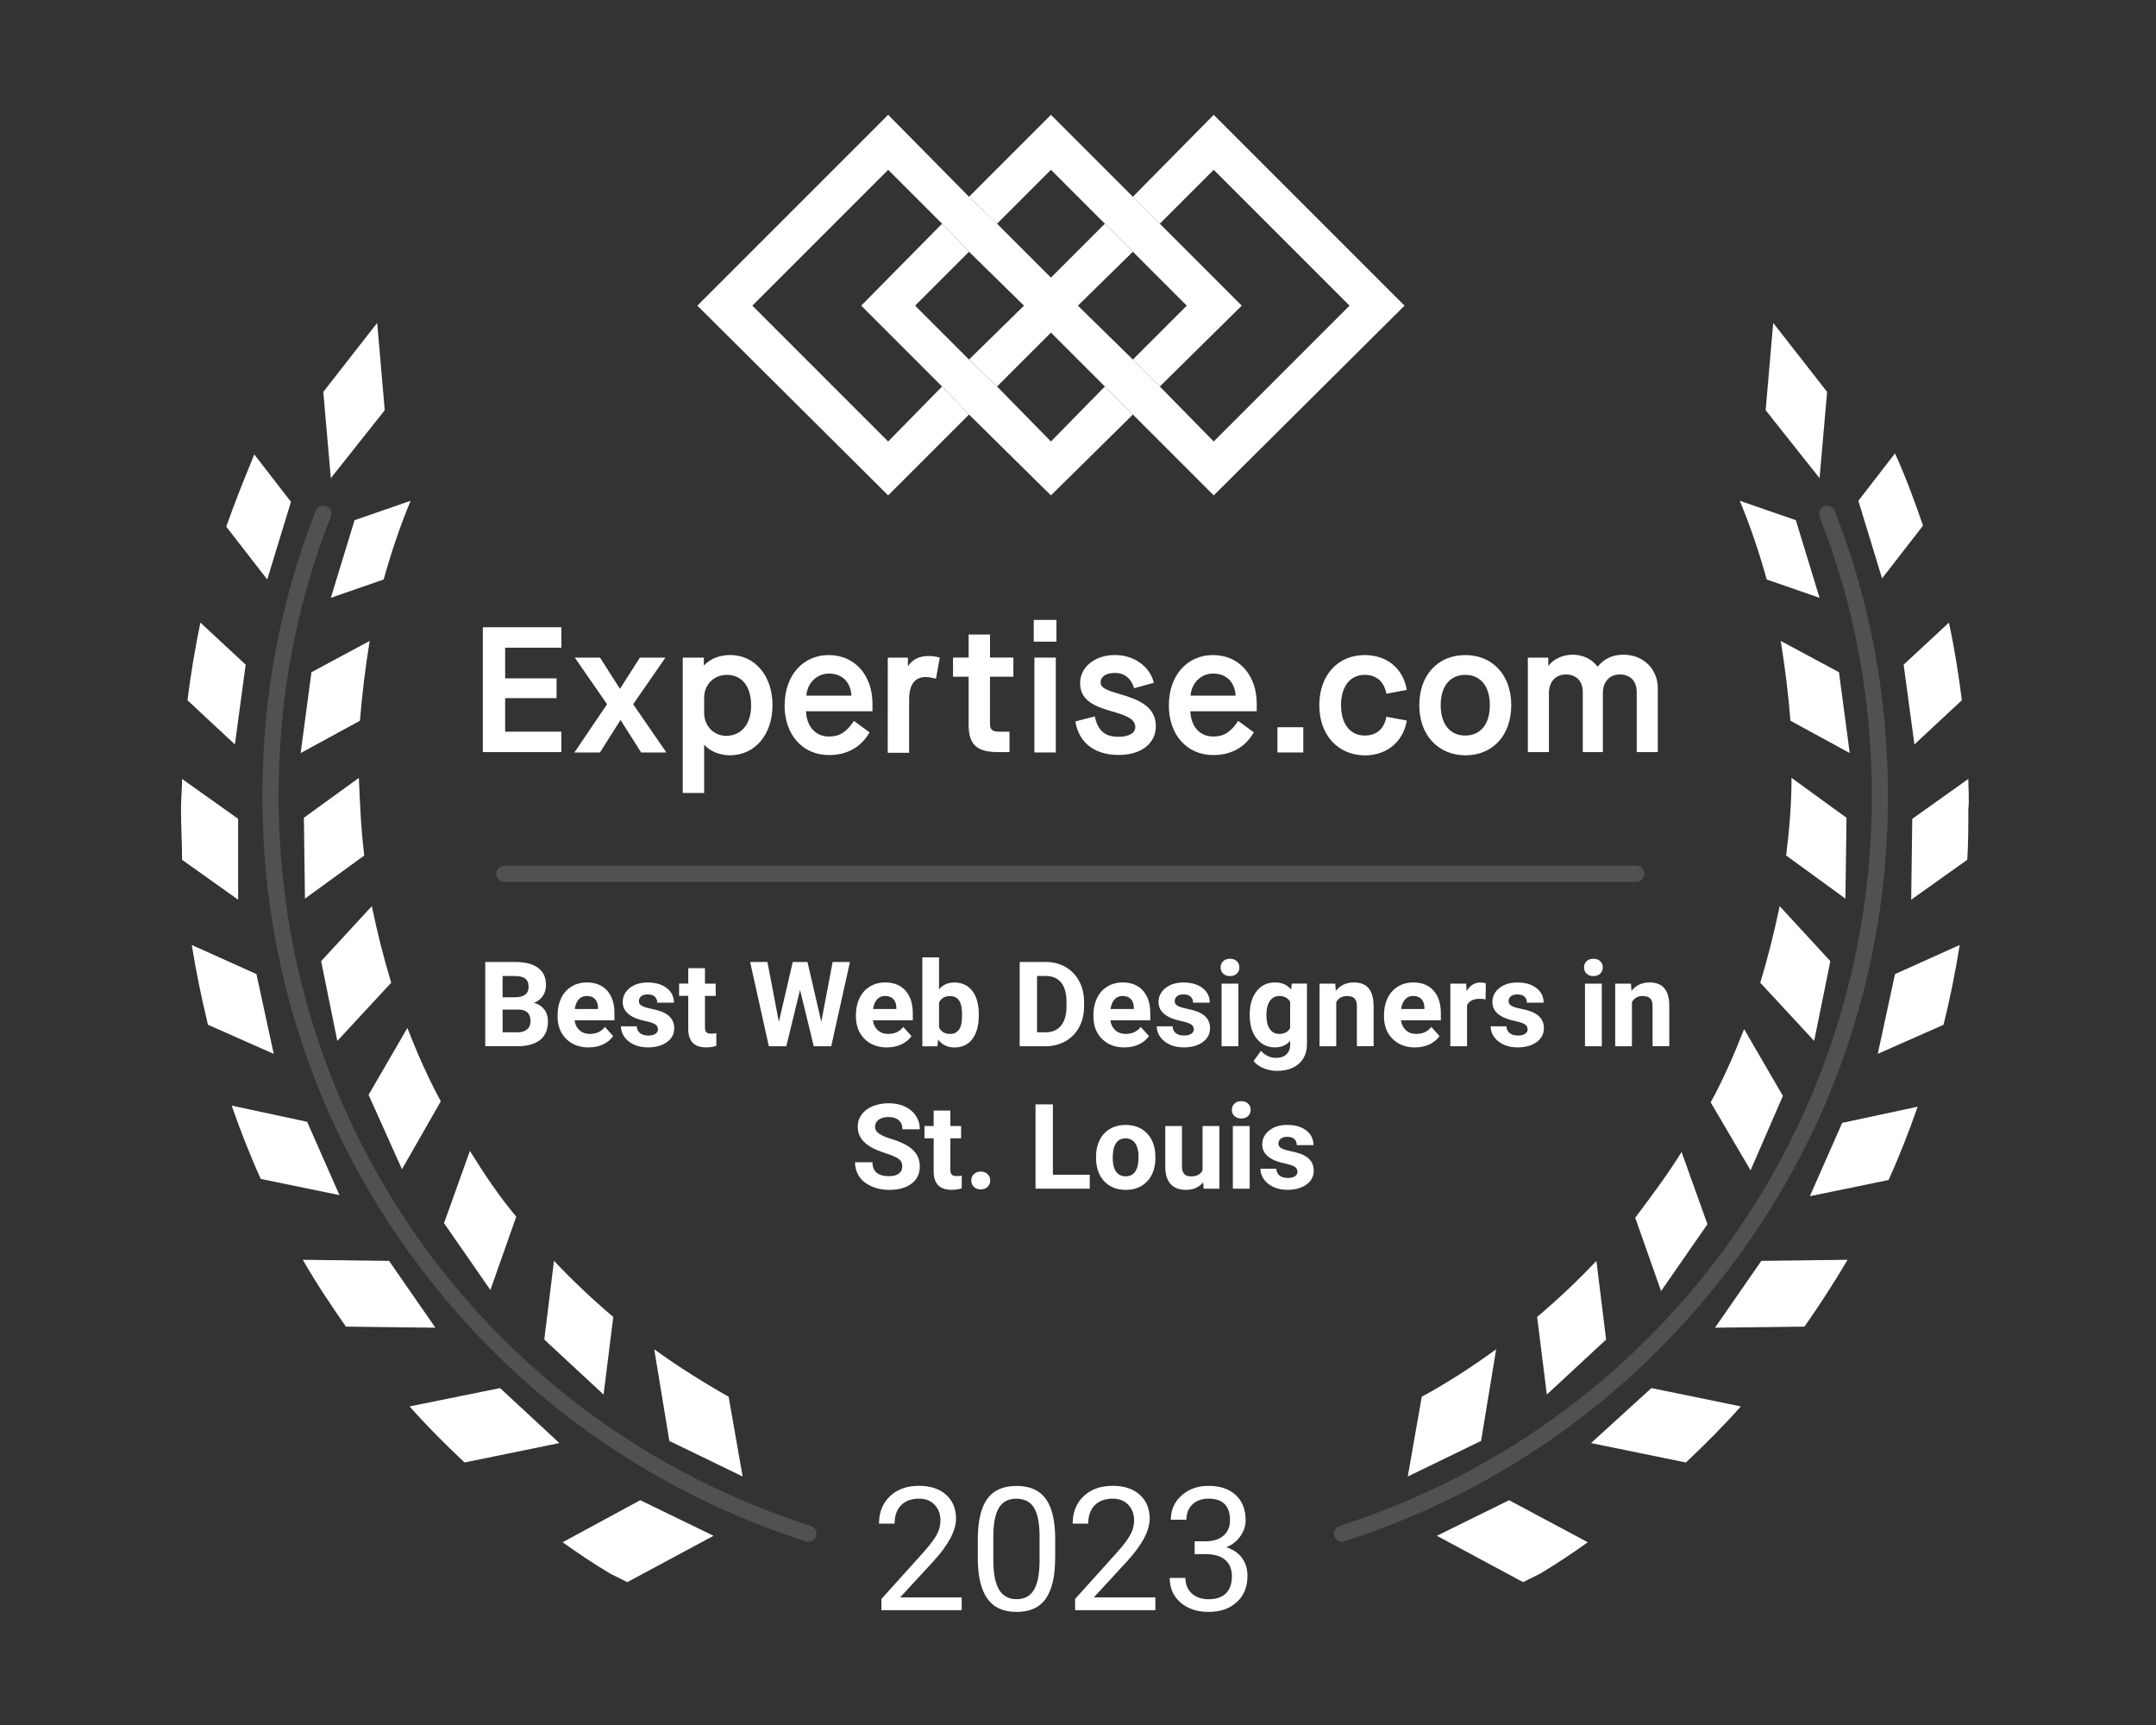 <?xml version="1.0" encoding="UTF-8"?> <svg xmlns="http://www.w3.org/2000/svg" id="Layer_1" viewBox="0 0 400 320"><rect x="0" y="0" width="400" height="320" fill="#333333" stroke="none"/><defs><style>.cls-1,.cls-2,.cls-3{fill:#fff;}.cls-2{opacity:.15;}.cls-2,.cls-3,.cls-4{isolation:isolate;}.cls-3{opacity:.75;}.cls-5{opacity:0;}</style></defs><path class="cls-2" d="M303.58,163.6H93.58c-.83,0-1.5-.67-1.5-1.5s.67-1.5,1.5-1.5h210c.83,0,1.5,.67,1.5,1.5s-.67,1.5-1.5,1.5Z"></path><path class="cls-2" d="M149.98,286c-.15,0-.31-.02-.46-.07-29.11-9.33-54.14-27.28-72.4-51.91-18.61-25.1-28.44-54.95-28.44-86.32,0-18.5,3.33-36.31,9.9-52.95,.3-.77,1.17-1.15,1.95-.84,.77,.3,1.15,1.18,.84,1.95-6.43,16.28-9.69,33.73-9.69,51.85,0,62.03,39.69,116.43,98.76,135.37,.79,.25,1.22,1.1,.97,1.89-.2,.64-.79,1.04-1.43,1.04Z"></path><path class="cls-2" d="M248.98,286c-.63,0-1.22-.41-1.43-1.04-.25-.79,.18-1.63,.97-1.89,59.07-18.94,98.76-73.34,98.76-135.37,0-18.12-3.26-35.56-9.7-51.85-.3-.77,.07-1.64,.84-1.95,.77-.3,1.64,.07,1.95,.84,6.57,16.64,9.9,34.45,9.9,52.95,0,31.37-9.84,61.22-28.45,86.32-18.26,24.63-43.29,42.58-72.4,51.91-.15,.05-.31,.07-.46,.07Z"></path><path class="cls-1" d="M71.38,76.1l-1.4-16.2-10,12.8,1.4,16,10-12.6Z"></path><path class="cls-1" d="M53.98,93.1l-6.8-8.8c-1.8,4.4-3.6,8.8-5.2,13.4l7.6,9.8,4.4-14.4Z"></path><path class="cls-1" d="M61.38,110.9l9.8-3.4c1.4-5,3-9.8,5-14.6l-10.4,3.6-4.4,14.4Z"></path><path class="cls-1" d="M45.58,123.3l-8.4-7.8c-1,4.8-1.8,9.6-2.4,14.4l8.8,8.2,2-14.8Z"></path><path class="cls-1" d="M68.58,118.9l-10.8,5.8-2,15,11-6c.4-5,1-9.8,1.8-14.8Z"></path><path class="cls-1" d="M44.18,151.9l-10.4-7.4c0,1.8-.2,3.8-.2,5.6,0,3.2,.2,6.2,.2,9.4l10.4,7.4v-15Z"></path><path class="cls-1" d="M56.38,151.7l.2,15,11-8c-.6-4.8-.8-9.6-1-14.4l-10.2,7.4Z"></path><path class="cls-1" d="M47.58,180.7l-12-5.4c.8,5,1.8,9.8,3,14.8l12.2,5.4-3.2-14.8Z"></path><path class="cls-1" d="M72.58,182.3c-1.4-4.6-2.6-9.4-3.6-14.2l-9.4,10.2,3,14.8,10-10.8Z"></path><path class="cls-1" d="M56.98,208.1l-14-3c1.6,4.6,3.4,9.2,5.4,13.6l14.6,3-6-13.6Z"></path><path class="cls-1" d="M81.78,204.3c-2.4-4.4-4.4-9-6.2-13.6l-7.2,12.4,6.2,13.8,7.2-12.6Z"></path><path class="cls-1" d="M72.18,233.9l-16-.2c2.4,4.2,5.2,8.4,8,12.4l16.6,.2-8.6-12.4Z"></path><path class="cls-1" d="M95.78,225.7c-3.2-3.8-6-8-8.6-12.2l-4.8,13.4,8.6,12.4,4.8-13.6Z"></path><path class="cls-1" d="M75.98,260.9c3.2,3.6,6.6,7,10.2,10.4l17.6-3.6-11-10.2-16.8,3.4Z"></path><path class="cls-1" d="M113.78,244.3c-3.8-3.2-7.6-6.8-11-10.4l-1.8,14.6,11,10.2,1.8-14.4Z"></path><path class="cls-1" d="M104.38,286.1c2.8,2,5.8,4,8.8,5.8l3.2,1.6,16-8.6-13.6-6.6-14.4,7.8Z"></path><path class="cls-1" d="M121.38,250.3l2.8,17,13.6,6.6-2.6-14.8c-4.6-2.6-9.4-5.6-13.8-8.8Z"></path><path class="cls-1" d="M338.98,72.7l-10-12.8-1.4,16.2,10,12.6,1.4-16Z"></path><path class="cls-1" d="M356.78,97.5c-1.6-4.6-3.2-9-5.2-13.4l-6.8,8.8,4.4,14.4,7.6-9.8Z"></path><path class="cls-1" d="M337.58,110.9l-4.4-14.4-10.4-3.6c2,4.8,3.6,9.6,5,14.6l9.8,3.4Z"></path><path class="cls-1" d="M355.18,138.1l8.8-8.2c-.6-4.8-1.4-9.8-2.4-14.4l-8.4,7.8,2,14.8Z"></path><path class="cls-1" d="M332.18,133.7l11,6-2-15-10.8-5.8c.8,5,1.4,9.8,1.8,14.8Z"></path><path class="cls-1" d="M365.18,144.5l-10.4,7.4-.2,15,10.4-7.4c.2-3,.2-6.2,.2-9.4,.2-1.8,0-3.8,0-5.6Z"></path><path class="cls-1" d="M342.58,151.7l-10.2-7.4c0,4.8-.4,9.6-1,14.4l11,8,.2-15Z"></path><path class="cls-1" d="M348.38,195.5l12.2-5.4c1.2-4.8,2.2-9.8,3-14.8l-12,5.4-3.2,14.8Z"></path><path class="cls-1" d="M326.58,182.3l10,10.8,3-14.8-9.4-10.2c-1,4.8-2.2,9.6-3.6,14.2Z"></path><path class="cls-1" d="M335.78,221.9l14.6-3c2-4.4,3.8-9,5.4-13.6l-14,3-6,13.6Z"></path><path class="cls-1" d="M330.78,203.3l-7.2-12.4c-1.8,4.6-3.8,9.2-6.2,13.6l7.4,12.6,6-13.8Z"></path><path class="cls-1" d="M318.18,246.3l16.6-.2c2.8-4,5.4-8,8-12.4l-16,.2-8.6,12.4Z"></path><path class="cls-1" d="M316.78,227.1l-4.8-13.4c-2.6,4.2-5.6,8.2-8.6,12.2l4.8,13.6,8.6-12.4Z"></path><path class="cls-1" d="M295.18,267.7l17.6,3.6c3.6-3.4,7-6.8,10.2-10.4l-16.6-3.4-11.2,10.2Z"></path><path class="cls-1" d="M286.98,258.7l11-10.2-1.8-14.6c-3.4,3.6-7.2,7.2-11,10.4l1.8,14.4Z"></path><path class="cls-1" d="M266.58,284.9l16,8.6,3.2-1.6c3-1.8,6-3.8,8.8-5.8l-14.6-7.8-13.4,6.6Z"></path><path class="cls-1" d="M277.58,250.3c-4.4,3.2-9,6.2-13.8,8.8l-2.6,14.8,13.6-6.6,2.8-17Z"></path><g class="cls-5"><path class="cls-1" d="M194.98,31.5l25.2,25.2-8.6,8.6,5.2,5,13.6-13.6-35.4-35.4-13.6,13.6,5,5.2,8.6-8.6Z"></path><path class="cls-3" d="M211.58,34.9l5.2,5.2,8.4-8.6,25.2,25.2-25.2,25-25.2-25,8.6-8.6-5-5-8.6,8.4-30.2-30.2-35.4,35.4,35.4,35.2,13.6-13.6-5-5.2-8.6,8.6-25.2-25,25.2-25.2,25.2,25.2-8.6,8.6,5,5,8.6-8.6,30.2,30.2,35.4-35.2-35.4-35.4-13.6,13.6Z"></path><path class="cls-1" d="M194.98,81.7l-25-25,8.4-8.6-5-5-13.6,13.6,35.2,35.2,13.6-13.6-5-5.2-8.6,8.6Z"></path></g><g><path class="cls-1" d="M260.58,56.7l-35.4-35.4-15,15.2,5,5,10-10,25.2,25.2-25.2,25.2-10-10.2-5-5-10.2-10,10.2-10-5.2-5.2-10,10-10-10-5.2-5-15-15.2-35.4,35.4,35.4,35.2,15-15-5-5.2-10,10.2-25.2-25.2,25.2-25.2,10,10,5,5.2,10.2,10-10.2,10,5.2,5,10-10,10,10,5.2,5.2,15,15,35.4-35.2Z"></path><path class="cls-1" d="M194.98,31.5l10,10,5.2,5.2,10,10-10,10,5,5,15.2-15-15.2-15.2-5-5-15.2-15.2-15.2,15.2,5.2,5,10-10Zm10,40.2l-10,10.2-10-10.2-5.2-5-10-10,10-10-5-5.2-15,15.2,15,15,5,5.2,15.2,15,15.2-15-5.2-5.2Z"></path></g><path class="cls-1" d="M89.58,116.36h14.57v3.79h-10.43v5.69h9.54v3.67h-9.54v6.22h10.43v3.79h-14.57"></path><path class="cls-1" d="M112.63,130.64l-5.99-8.65h4.68l3.67,5.75h.06l3.67-5.75h4.74l-5.99,8.65,6.16,8.95h-4.68l-3.79-5.99h-.06l-3.79,5.99h-4.74"></path><path class="cls-1" d="M139.35,130.82c0-3.5-1.72-5.63-4.5-5.63-2.43,0-4.21,1.84-4.21,4.21v2.84c0,2.43,1.78,4.27,4.15,4.27,2.84-.06,4.57-2.25,4.57-5.69Zm-12.68-8.83h3.91v1.42h.06c1.13-1.18,2.85-1.9,4.8-1.9,4.62,0,7.88,3.85,7.88,9.3s-3.26,9.3-7.88,9.3c-1.96,0-3.73-.77-4.74-1.9h-.06v8.89h-3.97"></path><path class="cls-1" d="M157.96,129.04c-.12-2.43-1.66-4.09-4.15-4.09-2.31,0-4.03,1.78-4.21,4.09h8.36Zm-12.38,1.78c0-5.51,3.38-9.3,8.17-9.3s8.12,3.67,8.12,9.07v1.36h-12.33c.12,2.79,1.72,4.68,4.27,4.68,1.96,0,3.26-.83,4.62-2.9l2.9,2.13c-1.6,2.78-4.21,4.21-7.53,4.21-4.86,0-8.24-3.73-8.24-9.24Z"></path><path class="cls-1" d="M164.71,121.99h3.73v1.54h.06c.71-1.12,2.01-1.84,3.73-1.84,.77,0,1.48,.12,2.13,.3l-.71,3.91c-.71-.18-1.3-.3-1.9-.3-2.02,0-3.08,1.36-3.08,4.21v9.84h-3.97"></path><path class="cls-1" d="M183.67,125.54v8.71c0,1.12,.41,1.48,1.84,1.48h1.78v3.79h-2.13c-3.97,0-5.45-1.42-5.45-5.09v-8.89h-2.9v-3.56h2.9v-4.27h3.97v4.27h4.33v3.56"></path><path class="cls-1" d="M191.91,121.99h3.97v17.6h-3.97v-17.6Zm-.12-6.99h4.21v4.03h-4.21v-4.03Z"></path><path class="cls-1" d="M199.5,133.84l3.61-.95c.59,2.67,1.84,3.79,4.44,3.79,1.9,0,3.08-.71,3.08-1.78,0-1.48-1.54-2.13-4.2-2.9-3.38-.95-6.04-2.07-6.04-5.28,0-2.96,2.72-5.21,6.46-5.21,3.49,0,6.46,2.07,7.23,5.15l-3.67,1.01c-.59-1.9-1.84-2.84-3.55-2.84s-2.67,.71-2.67,1.78c0,1.01,1.24,1.48,3.49,2.13,3.56,1.01,6.76,2.31,6.76,5.98,0,3.2-2.73,5.33-6.87,5.33-4.5,0-7.41-2.25-8.06-6.22Z"></path><path class="cls-1" d="M229.24,129.04c-.12-2.43-1.66-4.09-4.15-4.09-2.31,0-4.03,1.78-4.21,4.09h8.36Zm-12.38,1.78c0-5.51,3.38-9.3,8.18-9.3s8.12,3.67,8.12,9.07v1.36h-12.32c.12,2.79,1.72,4.68,4.26,4.68,1.96,0,3.26-.83,4.62-2.9l2.9,2.13c-1.6,2.78-4.21,4.21-7.53,4.21-4.86,0-8.24-3.73-8.24-9.24Z"></path><path class="cls-1" d="M237,139.59h4.8v-4.68h-4.8v4.68Z"></path><path class="cls-1" d="M244.77,130.82c0-5.57,3.44-9.3,8.41-9.3,4.21,0,7.17,2.55,7.82,6.46l-3.79,.71c-.41-2.25-1.84-3.5-4.03-3.5-2.67,0-4.38,2.13-4.38,5.63s1.72,5.63,4.38,5.63c2.25,0,3.62-1.25,4.03-3.49l3.79,.71c-.65,3.91-3.67,6.46-7.82,6.46-4.98-.06-8.41-3.79-8.41-9.3Z"></path><path class="cls-1" d="M276.41,130.82c0-3.5-1.72-5.63-4.56-5.63s-4.56,2.13-4.56,5.63,1.72,5.63,4.56,5.63,4.56-2.13,4.56-5.63Zm-13.09,0c0-5.57,3.44-9.3,8.53-9.3s8.53,3.73,8.53,9.3-3.43,9.3-8.53,9.3c-5.1-.06-8.53-3.79-8.53-9.3Z"></path><path class="cls-1" d="M283.52,121.99h3.73v1.48h.06c.95-1.25,2.67-2.02,4.5-2.02s3.56,.83,4.56,2.19h.06c1.18-1.42,2.73-2.19,4.74-2.19,3.79,0,6.4,2.73,6.4,6.22v11.85h-3.91v-11.14c0-2.07-1.24-3.26-3.14-3.26s-3.14,1.36-3.14,3.44v10.96h-3.73v-11.14c0-2.07-1.24-3.26-3.14-3.26s-3.14,1.36-3.14,3.44v10.96h-3.91v-17.54"></path><g class="cls-4"><path class="cls-1" d="M90.03,194.09v-15.64h5.48c1.9,0,3.34,.36,4.32,1.09,.98,.73,1.47,1.79,1.47,3.2,0,.77-.2,1.44-.59,2.02-.39,.58-.94,1.01-1.64,1.28,.8,.2,1.43,.61,1.9,1.21s.69,1.35,.69,2.23c0,1.5-.48,2.64-1.44,3.42-.96,.77-2.33,1.17-4.1,1.18h-6.08Zm3.22-9.09h2.38c1.63-.03,2.44-.68,2.44-1.94,0-.71-.21-1.22-.62-1.53-.41-.31-1.06-.47-1.95-.47h-2.26v3.94Zm0,2.28v4.22h2.76c.76,0,1.35-.18,1.78-.54,.43-.36,.64-.86,.64-1.5,0-1.43-.74-2.16-2.22-2.18h-2.95Z"></path><path class="cls-1" d="M109.22,194.31c-1.7,0-3.09-.52-4.16-1.57-1.07-1.05-1.61-2.44-1.61-4.18v-.3c0-1.17,.23-2.21,.68-3.13,.45-.92,1.09-1.63,1.92-2.13,.83-.5,1.77-.75,2.83-.75,1.59,0,2.84,.5,3.75,1.5s1.37,2.42,1.37,4.26v1.27h-7.4c.1,.76,.4,1.37,.91,1.83s1.14,.69,1.92,.69c1.2,0,2.13-.43,2.8-1.3l1.53,1.71c-.47,.66-1.1,1.17-1.89,1.54-.79,.37-1.68,.55-2.64,.55Zm-.35-9.55c-.62,0-1.12,.21-1.5,.63-.38,.42-.63,1.01-.74,1.79h4.32v-.25c-.01-.69-.2-1.22-.56-1.6-.36-.38-.87-.57-1.53-.57Z"></path><path class="cls-1" d="M122.05,190.88c0-.38-.19-.68-.56-.9-.38-.22-.98-.41-1.81-.58-2.76-.58-4.15-1.75-4.15-3.52,0-1.03,.43-1.89,1.28-2.58,.86-.69,1.97-1.04,3.36-1.04,1.48,0,2.65,.35,3.54,1.04,.88,.69,1.33,1.6,1.33,2.71h-3.1c0-.44-.14-.81-.43-1.1-.29-.29-.73-.44-1.34-.44-.52,0-.93,.12-1.21,.35-.29,.24-.43,.54-.43,.9,0,.34,.16,.62,.49,.83,.33,.21,.88,.39,1.65,.55,.77,.15,1.42,.33,1.96,.52,1.64,.6,2.46,1.64,2.46,3.13,0,1.06-.46,1.92-1.36,2.57-.91,.65-2.08,.98-3.52,.98-.97,0-1.84-.17-2.59-.52-.76-.35-1.35-.82-1.78-1.43-.43-.61-.64-1.26-.64-1.96h2.94c.03,.55,.23,.97,.61,1.27,.38,.29,.89,.44,1.53,.44,.59,0,1.04-.11,1.35-.34,.3-.22,.46-.52,.46-.89Z"></path><path class="cls-1" d="M130.79,179.61v2.86h1.99v2.28h-1.99v5.8c0,.43,.08,.74,.25,.92,.16,.19,.48,.28,.95,.28,.34,0,.65-.03,.91-.08v2.35c-.61,.19-1.24,.28-1.88,.28-2.18,0-3.29-1.1-3.33-3.3v-6.26h-1.7v-2.28h1.7v-2.86h3.1Z"></path><path class="cls-1" d="M152.37,189.58l2.11-11.13h3.21l-3.47,15.64h-3.24l-2.55-10.46-2.55,10.46h-3.24l-3.47-15.64h3.21l2.12,11.11,2.58-11.11h2.73l2.57,11.13Z"></path><path class="cls-1" d="M164.57,194.31c-1.7,0-3.09-.52-4.16-1.57-1.07-1.05-1.61-2.44-1.61-4.18v-.3c0-1.17,.23-2.21,.68-3.13,.45-.92,1.09-1.63,1.92-2.13,.83-.5,1.77-.75,2.83-.75,1.59,0,2.84,.5,3.75,1.5s1.37,2.42,1.37,4.26v1.27h-7.4c.1,.76,.4,1.37,.91,1.83s1.14,.69,1.92,.69c1.2,0,2.13-.43,2.8-1.3l1.53,1.71c-.47,.66-1.1,1.17-1.89,1.54-.79,.37-1.68,.55-2.64,.55Zm-.35-9.55c-.62,0-1.12,.21-1.5,.63-.38,.42-.63,1.01-.74,1.79h4.32v-.25c-.01-.69-.2-1.22-.56-1.6-.36-.38-.87-.57-1.53-.57Z"></path><path class="cls-1" d="M181.59,188.39c0,1.86-.4,3.31-1.19,4.36-.79,1.04-1.91,1.56-3.33,1.56-1.26,0-2.27-.48-3.02-1.45l-.14,1.24h-2.79v-16.5h3.1v5.92c.72-.84,1.66-1.26,2.83-1.26,1.42,0,2.53,.52,3.34,1.56,.81,1.04,1.21,2.51,1.21,4.4v.17Zm-3.1-.23c0-1.17-.19-2.03-.56-2.57-.37-.54-.93-.81-1.67-.81-.99,0-1.67,.4-2.04,1.21v4.59c.38,.82,1.07,1.22,2.06,1.22s1.66-.49,1.98-1.48c.15-.47,.23-1.19,.23-2.16Z"></path><path class="cls-1" d="M189.18,194.09v-15.64h4.81c1.38,0,2.6,.31,3.69,.93,1.08,.62,1.93,1.5,2.54,2.64,.61,1.14,.91,2.44,.91,3.89v.72c0,1.45-.3,2.75-.9,3.88s-1.44,2.01-2.53,2.63c-1.09,.62-2.32,.94-3.68,.95h-4.84Zm3.22-13.03v10.44h1.56c1.26,0,2.22-.41,2.89-1.24s1.01-2,1.02-3.53v-.83c0-1.59-.33-2.79-.99-3.62-.66-.82-1.62-1.23-2.89-1.23h-1.59Z"></path><path class="cls-1" d="M208.63,194.31c-1.7,0-3.09-.52-4.16-1.57-1.07-1.05-1.61-2.44-1.61-4.18v-.3c0-1.17,.23-2.21,.68-3.13,.45-.92,1.09-1.63,1.92-2.13,.83-.5,1.77-.75,2.83-.75,1.59,0,2.84,.5,3.75,1.5,.91,1,1.37,2.42,1.37,4.26v1.27h-7.4c.1,.76,.4,1.37,.91,1.83,.51,.46,1.14,.69,1.92,.69,1.2,0,2.13-.43,2.8-1.3l1.53,1.71c-.47,.66-1.1,1.17-1.89,1.54-.79,.37-1.68,.55-2.64,.55Zm-.35-9.55c-.62,0-1.12,.21-1.5,.63-.38,.42-.63,1.01-.74,1.79h4.32v-.25c-.01-.69-.2-1.22-.56-1.6s-.87-.57-1.53-.57Z"></path><path class="cls-1" d="M221.46,190.88c0-.38-.19-.68-.56-.9-.38-.22-.98-.41-1.81-.58-2.76-.58-4.15-1.75-4.15-3.52,0-1.03,.43-1.89,1.28-2.58,.86-.69,1.98-1.04,3.36-1.04,1.48,0,2.66,.35,3.54,1.04,.88,.69,1.33,1.6,1.33,2.71h-3.1c0-.44-.14-.81-.43-1.1-.29-.29-.73-.44-1.34-.44-.52,0-.93,.12-1.21,.35s-.43,.54-.43,.9c0,.34,.16,.62,.49,.83,.33,.21,.88,.39,1.65,.55,.77,.15,1.42,.33,1.96,.52,1.64,.6,2.46,1.64,2.46,3.13,0,1.06-.46,1.92-1.36,2.57-.91,.65-2.08,.98-3.52,.98-.97,0-1.84-.17-2.59-.52-.75-.35-1.35-.82-1.78-1.43-.43-.61-.64-1.26-.64-1.96h2.94c.03,.55,.23,.97,.61,1.27s.89,.44,1.53,.44c.59,0,1.04-.11,1.35-.34,.3-.22,.46-.52,.46-.89Z"></path><path class="cls-1" d="M226.46,179.46c0-.47,.16-.85,.47-1.15,.31-.3,.74-.45,1.27-.45s.95,.15,1.27,.45,.47,.68,.47,1.15-.16,.86-.48,1.16c-.32,.3-.74,.45-1.26,.45s-.94-.15-1.26-.45c-.32-.3-.48-.69-.48-1.16Zm3.3,14.63h-3.12v-11.62h3.12v11.62Z"></path><path class="cls-1" d="M231.86,188.19c0-1.78,.42-3.22,1.27-4.31,.85-1.09,1.99-1.63,3.43-1.63,1.27,0,2.27,.44,2.98,1.31l.13-1.1h2.81v11.24c0,1.02-.23,1.9-.69,2.65-.46,.75-1.11,1.33-1.95,1.72s-1.82,.59-2.94,.59c-.85,0-1.68-.17-2.49-.51-.81-.34-1.42-.78-1.84-1.32l1.38-1.89c.77,.87,1.71,1.3,2.81,1.3,.82,0,1.46-.22,1.92-.66,.46-.44,.69-1.06,.69-1.87v-.62c-.72,.81-1.66,1.21-2.83,1.21-1.4,0-2.53-.55-3.39-1.64-.86-1.09-1.29-2.54-1.29-4.34v-.13Zm3.1,.23c0,1.05,.21,1.88,.63,2.48s1,.9,1.74,.9c.95,0,1.62-.36,2.03-1.07v-4.89c-.42-.71-1.08-1.07-2.01-1.07-.75,0-1.33,.3-1.76,.92-.43,.61-.64,1.52-.64,2.73Z"></path><path class="cls-1" d="M247.73,182.47l.1,1.34c.83-1.04,1.94-1.56,3.34-1.56,1.23,0,2.15,.36,2.75,1.08s.91,1.8,.92,3.24v7.51h-3.1v-7.43c0-.66-.14-1.14-.43-1.43-.29-.3-.76-.45-1.43-.45-.87,0-1.53,.37-1.97,1.12v8.2h-3.1v-11.62h2.92Z"></path><path class="cls-1" d="M262.54,194.31c-1.7,0-3.09-.52-4.16-1.57-1.07-1.05-1.61-2.44-1.61-4.18v-.3c0-1.17,.23-2.21,.68-3.13,.45-.92,1.09-1.63,1.92-2.13,.83-.5,1.77-.75,2.83-.75,1.59,0,2.84,.5,3.75,1.5,.91,1,1.37,2.42,1.37,4.26v1.27h-7.4c.1,.76,.4,1.37,.91,1.83,.51,.46,1.14,.69,1.92,.69,1.2,0,2.13-.43,2.8-1.3l1.53,1.71c-.47,.66-1.1,1.17-1.89,1.54-.79,.37-1.68,.55-2.64,.55Zm-.35-9.55c-.62,0-1.12,.21-1.5,.63-.38,.42-.63,1.01-.74,1.79h4.32v-.25c-.01-.69-.2-1.22-.56-1.6s-.87-.57-1.53-.57Z"></path><path class="cls-1" d="M275.61,185.38c-.42-.06-.79-.09-1.12-.09-1.17,0-1.94,.4-2.31,1.19v7.61h-3.1v-11.62h2.93l.09,1.39c.62-1.07,1.49-1.6,2.59-1.6,.34,0,.67,.05,.97,.14l-.04,2.99Z"></path><path class="cls-1" d="M283.4,190.88c0-.38-.19-.68-.56-.9-.38-.22-.98-.41-1.81-.58-2.76-.58-4.15-1.75-4.15-3.52,0-1.03,.43-1.89,1.28-2.58,.86-.69,1.98-1.04,3.36-1.04,1.48,0,2.66,.35,3.54,1.04,.88,.69,1.33,1.6,1.33,2.71h-3.1c0-.44-.14-.81-.43-1.1-.29-.29-.73-.44-1.34-.44-.52,0-.93,.12-1.21,.35s-.43,.54-.43,.9c0,.34,.16,.62,.49,.83,.33,.21,.88,.39,1.65,.55,.77,.15,1.42,.33,1.96,.52,1.64,.6,2.46,1.64,2.46,3.13,0,1.06-.46,1.92-1.36,2.57-.91,.65-2.08,.98-3.52,.98-.97,0-1.84-.17-2.59-.52-.75-.35-1.35-.82-1.78-1.43-.43-.61-.64-1.26-.64-1.96h2.94c.03,.55,.23,.97,.61,1.27s.89,.44,1.53,.44c.59,0,1.04-.11,1.35-.34,.3-.22,.46-.52,.46-.89Z"></path><path class="cls-1" d="M293.88,179.46c0-.47,.16-.85,.47-1.15,.31-.3,.74-.45,1.27-.45s.95,.15,1.27,.45,.47,.68,.47,1.15-.16,.86-.48,1.16c-.32,.3-.74,.45-1.26,.45s-.94-.15-1.26-.45c-.32-.3-.48-.69-.48-1.16Zm3.3,14.63h-3.12v-11.62h3.12v11.62Z"></path><path class="cls-1" d="M302.59,182.47l.1,1.34c.83-1.04,1.94-1.56,3.34-1.56,1.23,0,2.15,.36,2.75,1.08s.91,1.8,.92,3.24v7.51h-3.1v-7.43c0-.66-.14-1.14-.43-1.43-.29-.3-.76-.45-1.43-.45-.87,0-1.53,.37-1.97,1.12v8.2h-3.1v-11.62h2.92Z"></path></g><g><path class="cls-1" d="M167.4,216.41c0-.61-.21-1.08-.64-1.4-.43-.33-1.2-.67-2.32-1.03-1.12-.36-2-.72-2.65-1.07-1.78-.96-2.66-2.25-2.66-3.88,0-.84,.24-1.6,.71-2.26,.48-.66,1.16-1.18,2.05-1.55s1.89-.56,3-.56,2.11,.2,2.99,.61c.87,.4,1.55,.98,2.04,1.71s.73,1.58,.73,2.51h-3.22c0-.72-.23-1.27-.68-1.67-.45-.4-1.08-.6-1.9-.6s-1.4,.17-1.84,.5c-.44,.33-.66,.77-.66,1.32,0,.51,.26,.93,.77,1.28,.51,.34,1.27,.67,2.26,.97,1.83,.55,3.17,1.24,4.01,2.05s1.26,1.83,1.26,3.05c0,1.35-.51,2.42-1.54,3.19-1.02,.77-2.4,1.15-4.14,1.15-1.2,0-2.3-.22-3.29-.66-.99-.44-1.74-1.04-2.26-1.81-.52-.77-.78-1.65-.78-2.66h3.23c0,1.73,1.03,2.59,3.09,2.59,.77,0,1.36-.16,1.79-.47,.43-.31,.64-.75,.64-1.3Z"></path><path class="cls-1" d="M176.32,206.03v2.86h1.99v2.28h-1.99v5.8c0,.43,.08,.74,.25,.92,.16,.19,.48,.28,.95,.28,.34,0,.65-.03,.91-.08v2.35c-.61,.19-1.24,.28-1.88,.28-2.18,0-3.29-1.1-3.33-3.3v-6.26h-1.7v-2.28h1.7v-2.86h3.1Z"></path><path class="cls-1" d="M180.2,218.99c0-.49,.17-.9,.5-1.2s.75-.46,1.25-.46,.93,.15,1.26,.46,.5,.71,.5,1.2-.17,.88-.49,1.19c-.33,.3-.75,.46-1.27,.46s-.93-.15-1.26-.46c-.33-.3-.49-.7-.49-1.19Z"></path><path class="cls-1" d="M195.34,217.92h6.84v2.59h-10.06v-15.64h3.22v13.05Z"></path><path class="cls-1" d="M203.34,214.59c0-1.15,.22-2.18,.67-3.08s1.08-1.6,1.92-2.09c.83-.49,1.8-.74,2.91-.74,1.57,0,2.85,.48,3.84,1.44,.99,.96,1.54,2.26,1.66,3.91l.02,.79c0,1.78-.5,3.21-1.49,4.29-1,1.08-2.33,1.62-4.01,1.62s-3.01-.54-4.01-1.61c-1-1.07-1.5-2.54-1.5-4.38v-.14Zm3.1,.22c0,1.1,.21,1.95,.62,2.53,.42,.58,1.01,.88,1.78,.88s1.34-.29,1.76-.87,.63-1.5,.63-2.77c0-1.08-.21-1.92-.63-2.52-.42-.59-1.02-.89-1.78-.89s-1.35,.3-1.76,.89-.62,1.51-.62,2.75Z"></path><path class="cls-1" d="M223.22,219.33c-.77,.93-1.83,1.4-3.18,1.4-1.25,0-2.2-.36-2.85-1.07-.65-.72-.99-1.77-1-3.15v-7.62h3.1v7.52c0,1.21,.55,1.82,1.65,1.82s1.78-.37,2.17-1.1v-8.24h3.12v11.62h-2.92l-.09-1.18Z"></path><path class="cls-1" d="M228.55,205.88c0-.47,.16-.85,.47-1.15,.31-.3,.74-.45,1.27-.45s.95,.15,1.27,.45,.47,.68,.47,1.15-.16,.86-.48,1.16c-.32,.3-.74,.45-1.26,.45s-.94-.15-1.26-.45c-.32-.3-.48-.69-.48-1.16Zm3.3,14.63h-3.12v-11.62h3.12v11.62Z"></path><path class="cls-1" d="M240.7,217.3c0-.38-.19-.68-.56-.9-.38-.22-.98-.41-1.81-.58-2.76-.58-4.15-1.75-4.15-3.52,0-1.03,.43-1.89,1.28-2.58,.86-.69,1.98-1.04,3.36-1.04,1.48,0,2.66,.35,3.54,1.04,.88,.69,1.33,1.6,1.33,2.71h-3.1c0-.44-.14-.81-.43-1.1-.29-.29-.73-.44-1.34-.44-.52,0-.93,.12-1.21,.35s-.43,.54-.43,.9c0,.34,.16,.62,.49,.83,.33,.21,.88,.39,1.65,.55,.77,.15,1.42,.33,1.96,.52,1.64,.6,2.46,1.64,2.46,3.13,0,1.06-.46,1.92-1.36,2.57-.91,.65-2.08,.98-3.52,.98-.97,0-1.84-.17-2.59-.52-.75-.35-1.35-.82-1.78-1.43-.43-.61-.64-1.26-.64-1.96h2.94c.03,.55,.23,.97,.61,1.27s.89,.44,1.53,.44c.59,0,1.04-.11,1.35-.34,.3-.22,.46-.52,.46-.89Z"></path></g><g class="cls-4"><path class="cls-1" d="M178.44,298.7h-14.91v-2.08l7.88-8.75c1.17-1.32,1.97-2.4,2.41-3.23,.44-.83,.66-1.68,.66-2.57,0-1.19-.36-2.16-1.08-2.92s-1.68-1.14-2.88-1.14c-1.44,0-2.55,.41-3.35,1.23s-1.2,1.96-1.2,3.41h-2.89c0-2.09,.67-3.79,2.02-5.08,1.35-1.29,3.15-1.94,5.41-1.94,2.11,0,3.79,.55,5.02,1.66,1.23,1.11,1.84,2.59,1.84,4.43,0,2.24-1.43,4.91-4.28,8l-6.09,6.61h11.42v2.36Z"></path><path class="cls-1" d="M195.76,289c0,3.39-.58,5.9-1.73,7.55s-2.96,2.47-5.42,2.47-4.22-.8-5.39-2.41c-1.17-1.61-1.77-4.01-1.81-7.21v-3.86c0-3.34,.58-5.83,1.73-7.45s2.97-2.44,5.44-2.44,4.25,.78,5.41,2.35,1.75,3.99,1.78,7.26v3.75Zm-2.89-3.95c0-2.45-.34-4.23-1.03-5.35s-1.78-1.68-3.27-1.68-2.56,.56-3.23,1.67c-.68,1.11-1.03,2.83-1.05,5.14v4.62c0,2.46,.36,4.27,1.07,5.45,.71,1.17,1.79,1.76,3.24,1.76s2.49-.55,3.18-1.66c.69-1.1,1.05-2.84,1.09-5.22v-4.73Z"></path><path class="cls-1" d="M214.37,298.7h-14.91v-2.08l7.88-8.75c1.17-1.32,1.97-2.4,2.41-3.23s.66-1.68,.66-2.57c0-1.19-.36-2.16-1.08-2.92s-1.68-1.14-2.88-1.14c-1.44,0-2.55,.41-3.35,1.23s-1.2,1.96-1.2,3.41h-2.89c0-2.09,.67-3.79,2.02-5.08,1.35-1.29,3.15-1.94,5.41-1.94,2.11,0,3.79,.55,5.02,1.66s1.84,2.59,1.84,4.43c0,2.24-1.43,4.91-4.28,8l-6.09,6.61h11.42v2.36Z"></path><path class="cls-1" d="M221.64,285.92h2.17c1.36-.02,2.44-.38,3.22-1.08s1.17-1.64,1.17-2.83c0-2.67-1.33-4-3.98-4-1.25,0-2.25,.36-2.99,1.07s-1.12,1.66-1.12,2.84h-2.89c0-1.8,.66-3.3,1.98-4.49s2.99-1.79,5.02-1.79c2.15,0,3.83,.57,5.05,1.7s1.83,2.71,1.83,4.73c0,.99-.32,1.95-.96,2.88s-1.51,1.62-2.62,2.08c1.25,.4,2.22,1.05,2.9,1.97s1.02,2.04,1.02,3.36c0,2.04-.67,3.66-2,4.86s-3.07,1.8-5.2,1.8-3.87-.58-5.21-1.73-2.01-2.68-2.01-4.58h2.91c0,1.2,.39,2.16,1.17,2.88s1.83,1.08,3.14,1.08c1.4,0,2.46-.36,3.2-1.09s1.11-1.78,1.11-3.14-.41-2.34-1.22-3.05-1.98-1.07-3.52-1.09h-2.17v-2.36Z"></path></g></svg> 